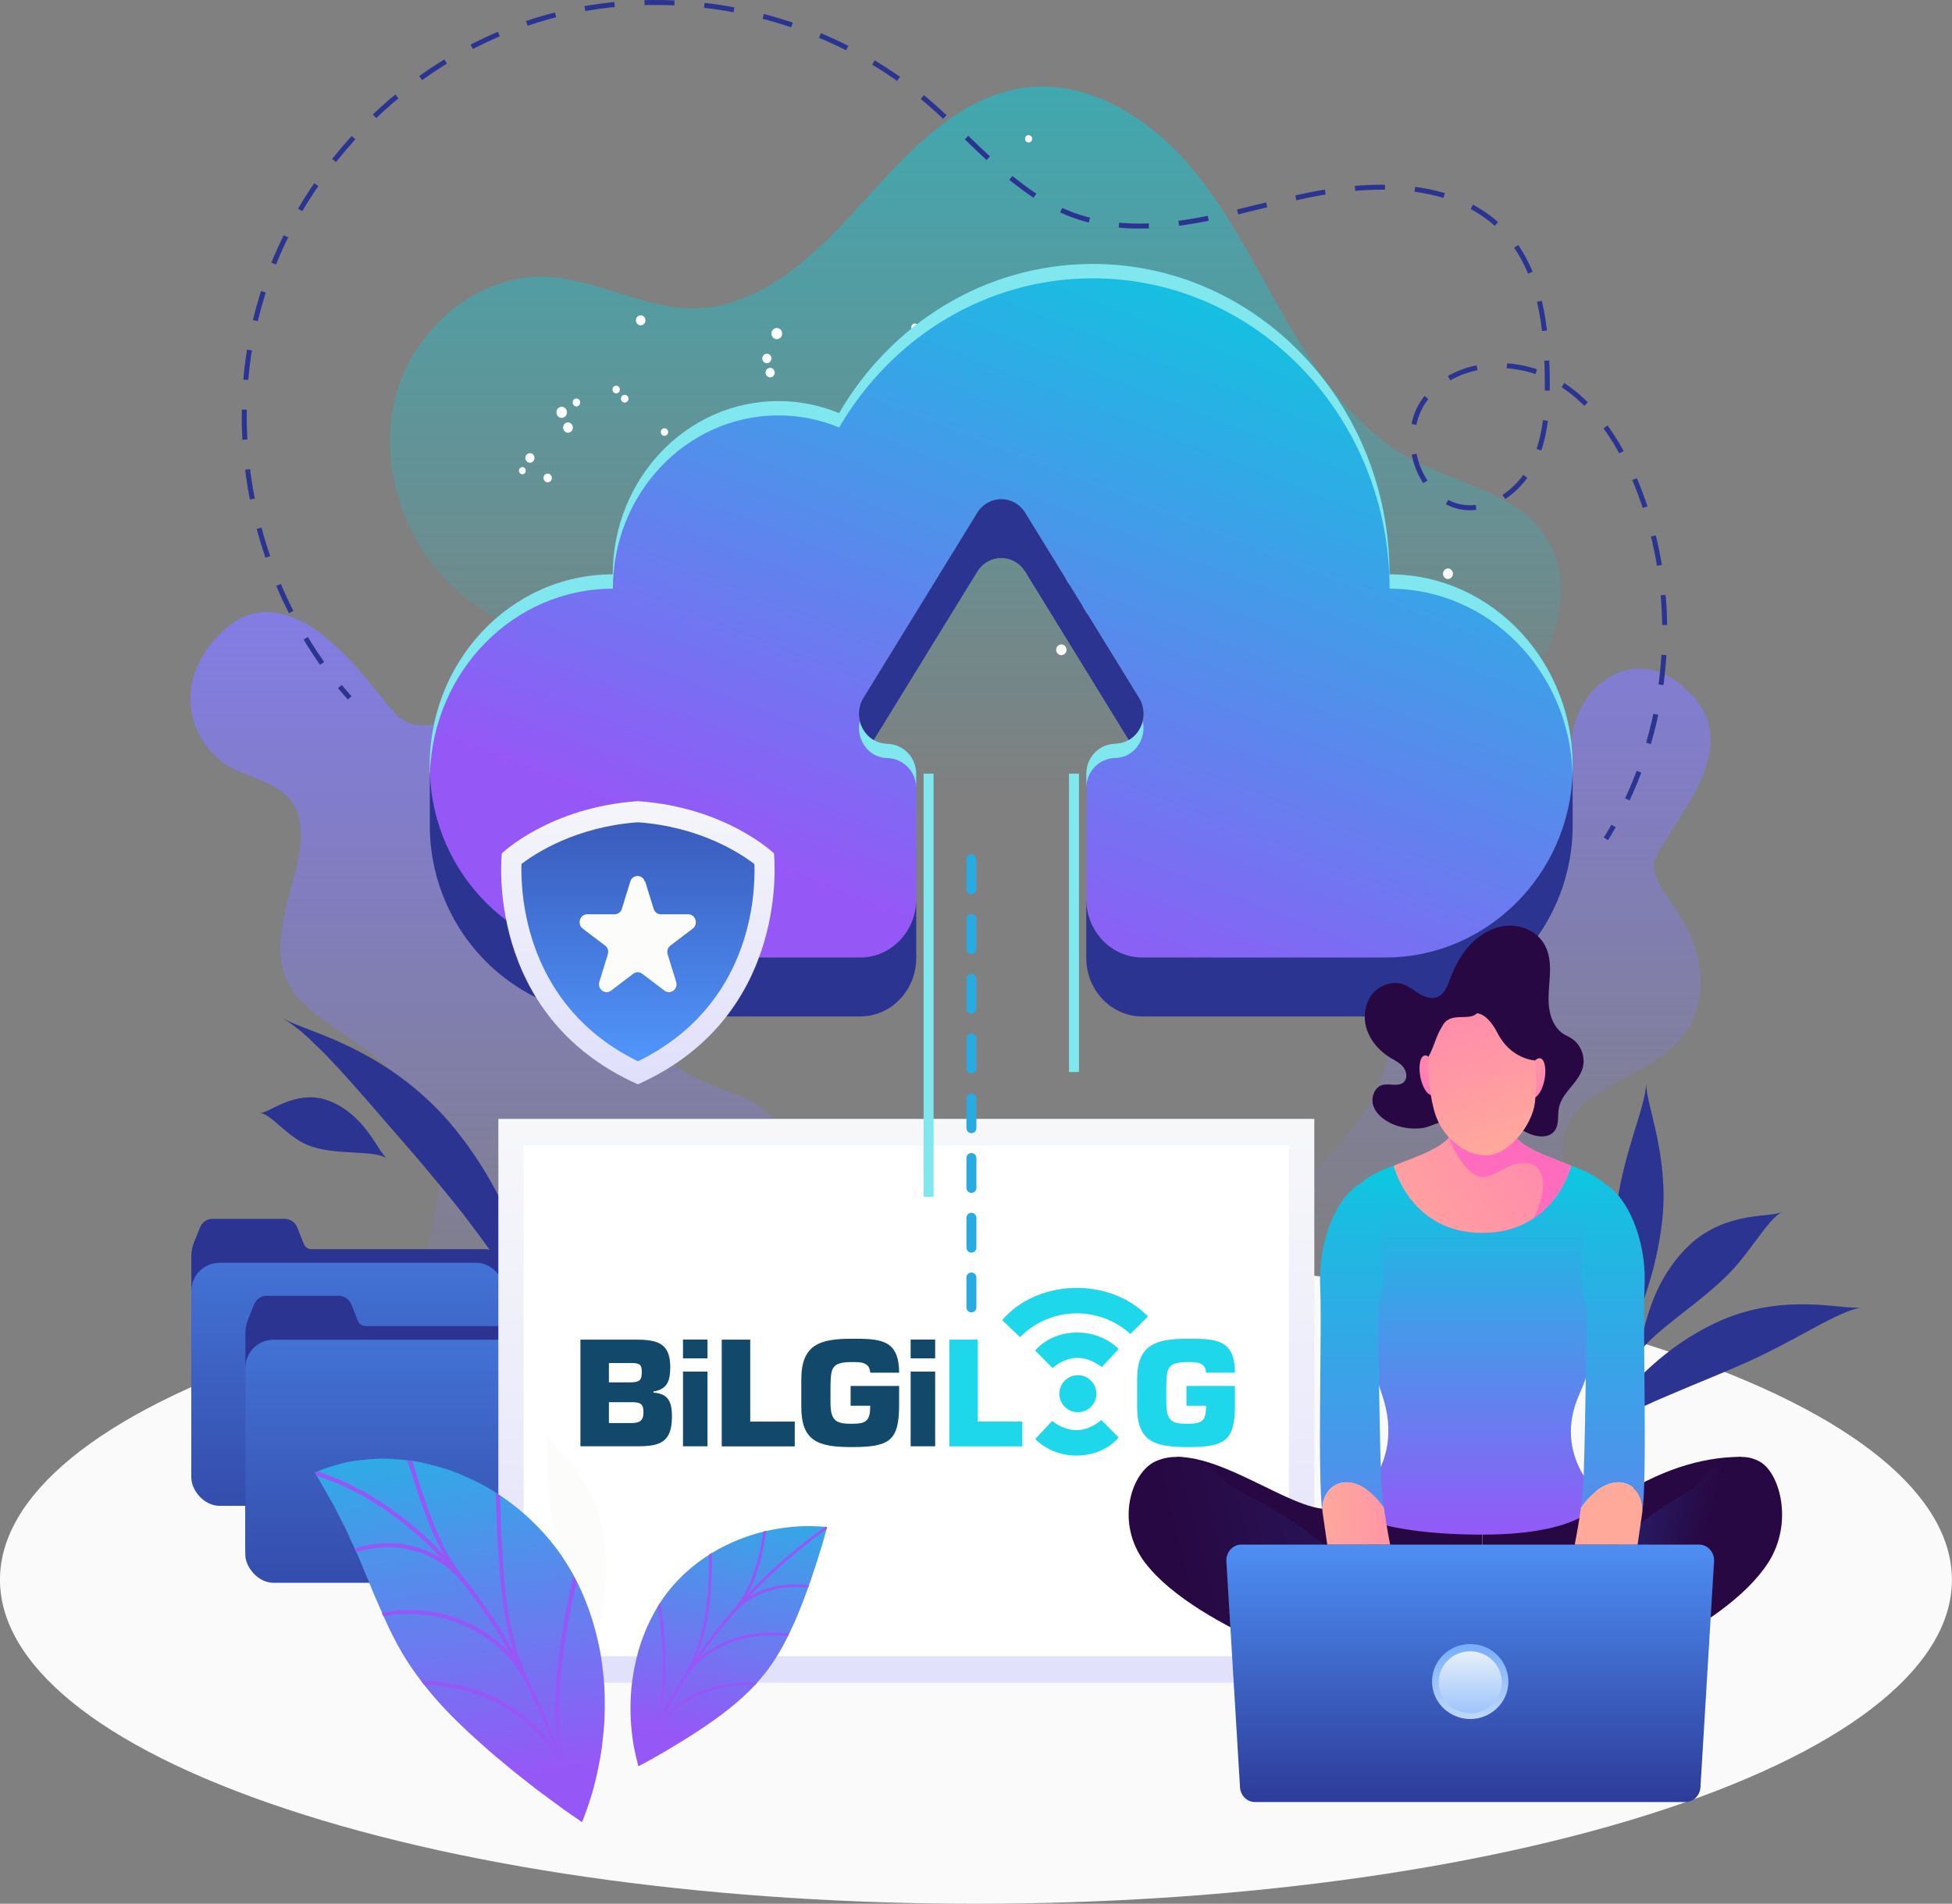 <?xml version="1.0" encoding="UTF-8"?>
<svg xmlns="http://www.w3.org/2000/svg" xmlns:xlink="http://www.w3.org/1999/xlink" viewBox="0 0 196 191.19">
  <rect x="0" y="0" width="196" height="191.19" fill="#808080" stroke="none"/>
  <defs>
    <style>
      .cls-1 {
        fill: url(#Gradiente_sem_nome_11-2);
      }

      .cls-1, .cls-2, .cls-3, .cls-4, .cls-5, .cls-6, .cls-7, .cls-8, .cls-9, .cls-10, .cls-11, .cls-12, .cls-13, .cls-14, .cls-15, .cls-16, .cls-17, .cls-18, .cls-19, .cls-20, .cls-21, .cls-22, .cls-23, .cls-24, .cls-25, .cls-26, .cls-27, .cls-28, .cls-29, .cls-30, .cls-31, .cls-32, .cls-33, .cls-34, .cls-35, .cls-36 {
        stroke-width: 0px;
      }

      .cls-2 {
        fill: url(#Gradiente_sem_nome_21-6);
      }

      .cls-3 {
        fill: #fcfdfd;
        mix-blend-mode: color-dodge;
      }

      .cls-4 {
        fill: url(#Gradiente_sem_nome_48);
      }

      .cls-5 {
        fill: url(#Gradiente_sem_nome_11-3);
      }

      .cls-6 {
        fill: #1fd7ea;
      }

      .cls-37 {
        isolation: isolate;
      }

      .cls-7 {
        fill: #fcfdfa;
      }

      .cls-8 {
        fill: url(#Gradiente_sem_nome_11-4);
      }

      .cls-9 {
        fill: url(#Gradiente_sem_nome_38-2);
      }

      .cls-10 {
        fill: url(#Gradiente_sem_nome_21-5);
      }

      .cls-11 {
        fill: url(#Gradiente_sem_nome_15);
      }

      .cls-12 {
        fill: url(#Gradiente_sem_nome_21-2);
      }

      .cls-13 {
        fill: #81e7ee;
      }

      .cls-14 {
        fill: url(#Gradiente_sem_nome_21);
      }

      .cls-15 {
        fill: url(#Gradiente_sem_nome_19);
      }

      .cls-16 {
        fill: url(#Gradiente_sem_nome_29);
      }

      .cls-17 {
        fill: #fff;
      }

      .cls-18 {
        fill: url(#Gradiente_sem_nome_38);
      }

      .cls-19 {
        fill: #12496b;
      }

      .cls-20 {
        fill: url(#Gradiente_sem_nome_19-2);
      }

      .cls-38 {
        stroke-dasharray: 0 0 3.01 3.01;
      }

      .cls-38, .cls-39, .cls-40, .cls-41 {
        fill: none;
        stroke-miterlimit: 10;
      }

      .cls-38, .cls-40 {
        stroke: #2b3491;
        stroke-width: .5px;
      }

      .cls-21 {
        fill: #fafafa;
      }

      .cls-22 {
        fill: #2b3491;
      }

      .cls-23 {
        fill: url(#Gradiente_sem_nome_11);
      }

      .cls-24 {
        fill: url(#Gradiente_sem_nome_30);
      }

      .cls-39 {
        stroke: #29abe2;
        stroke-dasharray: 0 0 3 3;
        stroke-linecap: round;
      }

      .cls-25 {
        fill: url(#Gradiente_sem_nome_21-4);
      }

      .cls-26 {
        fill: url(#Gradiente_sem_nome_8-2);
      }

      .cls-27 {
        fill: url(#Gradiente_sem_nome_29-3);
      }

      .cls-28 {
        fill: url(#Gradiente_sem_nome_8);
      }

      .cls-41 {
        stroke: #81e7ee;
      }

      .cls-29 {
        fill: url(#Gradiente_sem_nome_46);
      }

      .cls-30 {
        fill: url(#Gradiente_sem_nome_48-2);
      }

      .cls-31 {
        fill: #270842;
      }

      .cls-32 {
        fill: #9558f7;
      }

      .cls-33 {
        fill: #ff6cbd;
      }

      .cls-34 {
        fill: url(#Gradiente_sem_nome_21-3);
      }

      .cls-35 {
        fill: url(#Gradiente_sem_nome_29-2);
      }

      .cls-36 {
        fill: url(#Gradiente_sem_nome_48-3);
      }
    </style>
    <linearGradient id="Gradiente_sem_nome_46" data-name="Gradiente sem nome 46" x1="97.93" y1="79.83" x2="97.93" y2="-61.67" gradientUnits="userSpaceOnUse">
      <stop offset="0" stop-color="#03cfde" stop-opacity="0"/>
      <stop offset="1" stop-color="#03cfde"/>
    </linearGradient>
    <linearGradient id="Gradiente_sem_nome_38" data-name="Gradiente sem nome 38" x1="147.87" y1="128.11" x2="147.87" y2="33.31" gradientUnits="userSpaceOnUse">
      <stop offset="0" stop-color="#837bff" stop-opacity="0"/>
      <stop offset="1" stop-color="#837bff"/>
    </linearGradient>
    <linearGradient id="Gradiente_sem_nome_38-2" data-name="Gradiente sem nome 38" x1="50.7" y1="136.09" x2="50.7" y2="41.29" xlink:href="#Gradiente_sem_nome_38"/>
    <linearGradient id="Gradiente_sem_nome_11" data-name="Gradiente sem nome 11" x1="34.95" y1="104.28" x2="34.95" y2="167.16" gradientUnits="userSpaceOnUse">
      <stop offset="0" stop-color="#5095fb"/>
      <stop offset="1" stop-color="#2b3491"/>
    </linearGradient>
    <linearGradient id="Gradiente_sem_nome_11-2" data-name="Gradiente sem nome 11" x1="40.37" y1="112.01" x2="40.37" y2="174.89" xlink:href="#Gradiente_sem_nome_11"/>
    <linearGradient id="Gradiente_sem_nome_8" data-name="Gradiente sem nome 8" x1="91" y1="99.49" x2="91" y2="417.17" gradientUnits="userSpaceOnUse">
      <stop offset="0" stop-color="#fcfdfa"/>
      <stop offset="1" stop-color="#837bff"/>
    </linearGradient>
    <linearGradient id="Gradiente_sem_nome_48" data-name="Gradiente sem nome 48" x1="122.94" y1="20" x2="94.01" y2="93.44" gradientUnits="userSpaceOnUse">
      <stop offset="0" stop-color="#03cfde"/>
      <stop offset="1" stop-color="#9558f7"/>
    </linearGradient>
    <linearGradient id="Gradiente_sem_nome_8-2" data-name="Gradiente sem nome 8" x1="64.05" y1="70.7" x2="64.05" y2="236.37" xlink:href="#Gradiente_sem_nome_8"/>
    <linearGradient id="Gradiente_sem_nome_11-3" data-name="Gradiente sem nome 11" x1="64.06" y1="106.24" x2="64.06" y2="66.55" xlink:href="#Gradiente_sem_nome_11"/>
    <linearGradient id="Gradiente_sem_nome_15" data-name="Gradiente sem nome 15" x1="119.07" y1="160.29" x2="177.17" y2="145.95" gradientUnits="userSpaceOnUse">
      <stop offset="0" stop-color="#270842"/>
      <stop offset="1" stop-color="#2b3491"/>
    </linearGradient>
    <linearGradient id="Gradiente_sem_nome_30" data-name="Gradiente sem nome 30" x1="172.67" y1="159.6" x2="135.08" y2="150.21" gradientUnits="userSpaceOnUse">
      <stop offset=".07" stop-color="#270842"/>
      <stop offset=".24" stop-color="#281a62"/>
      <stop offset=".4" stop-color="#29287c"/>
      <stop offset=".55" stop-color="#2a318b"/>
      <stop offset=".68" stop-color="#2b3491"/>
    </linearGradient>
    <linearGradient id="Gradiente_sem_nome_29" data-name="Gradiente sem nome 29" x1="148.32" y1="153.87" x2="148.32" y2="115.63" gradientUnits="userSpaceOnUse">
      <stop offset="0" stop-color="#935af7"/>
      <stop offset="1" stop-color="#03cfde"/>
    </linearGradient>
    <linearGradient id="Gradiente_sem_nome_21" data-name="Gradiente sem nome 21" x1="172.59" y1="104.62" x2="137.14" y2="125.28" gradientUnits="userSpaceOnUse">
      <stop offset="0" stop-color="#ff6cbd"/>
      <stop offset="1" stop-color="#ffa99b"/>
    </linearGradient>
    <linearGradient id="Gradiente_sem_nome_11-4" data-name="Gradiente sem nome 11" x1="147.63" y1="153.24" x2="147.63" y2="183.03" xlink:href="#Gradiente_sem_nome_11"/>
    <linearGradient id="Gradiente_sem_nome_19" data-name="Gradiente sem nome 19" x1="1104.46" y1="1157.1" x2="1104.46" y2="1136.66" gradientTransform="translate(1253.34 1179.33) rotate(-180) scale(1 .88) skewX(.06)" gradientUnits="userSpaceOnUse">
      <stop offset="0" stop-color="#5095fb"/>
      <stop offset="1" stop-color="#fcfdfa"/>
    </linearGradient>
    <linearGradient id="Gradiente_sem_nome_19-2" data-name="Gradiente sem nome 19" x1="147.82" y1="119.68" x2="147.82" y2="102.8" gradientTransform="translate(-.31 73.49) scale(1 .88) skewX(.06)" xlink:href="#Gradiente_sem_nome_19"/>
    <linearGradient id="Gradiente_sem_nome_29-2" data-name="Gradiente sem nome 29" x1="135.75" y1="182.49" x2="135.75" y2="110.84" xlink:href="#Gradiente_sem_nome_29"/>
    <linearGradient id="Gradiente_sem_nome_21-2" data-name="Gradiente sem nome 21" x1="155.33" y1="152" x2="132.2" y2="152" xlink:href="#Gradiente_sem_nome_21"/>
    <linearGradient id="Gradiente_sem_nome_29-3" data-name="Gradiente sem nome 29" x1="161.95" y1="182.49" x2="161.95" y2="110.84" xlink:href="#Gradiente_sem_nome_29"/>
    <linearGradient id="Gradiente_sem_nome_21-3" data-name="Gradiente sem nome 21" x1="187.06" y1="152" x2="186.76" y2="152" xlink:href="#Gradiente_sem_nome_21"/>
    <linearGradient id="Gradiente_sem_nome_21-4" data-name="Gradiente sem nome 21" x1="142.47" y1="112.25" x2="145.31" y2="99.67" xlink:href="#Gradiente_sem_nome_21"/>
    <linearGradient id="Gradiente_sem_nome_21-5" data-name="Gradiente sem nome 21" x1="152.81" y1="114.68" x2="155.65" y2="102.14" xlink:href="#Gradiente_sem_nome_21"/>
    <linearGradient id="Gradiente_sem_nome_21-6" data-name="Gradiente sem nome 21" x1="141.69" y1="86.44" x2="151.2" y2="115.53" xlink:href="#Gradiente_sem_nome_21"/>
    <linearGradient id="Gradiente_sem_nome_48-2" data-name="Gradiente sem nome 48" x1="42.78" y1="131.41" x2="48.66" y2="178.45" xlink:href="#Gradiente_sem_nome_48"/>
    <linearGradient id="Gradiente_sem_nome_48-3" data-name="Gradiente sem nome 48" x1="76.62" y1="140.76" x2="71.07" y2="174.35" xlink:href="#Gradiente_sem_nome_48"/>
  </defs>
  <g class="cls-37">
    <g id="Layer_2" data-name="Layer 2">
      <g id="Layer_1-2" data-name="Layer 1">
        <g>
          <g id="freepik--Floor--inject-5">
            <path id="freepik--floor--inject-5" class="cls-21" d="m28.7,181.66c-38.27-12.72-38.27-33.29,0-46.01,38.27-12.72,100.32-12.72,138.59,0,38.27,12.72,38.27,33.3,0,46.01-38.27,12.7-100.32,12.72-138.59,0Z"/>
          </g>
          <g>
            <path class="cls-29" d="m89.71,113.84c-.93-3.92-4.76-6.28-8.43-7.54s-7.66-1.96-10.71-4.45c-4.3-3.53-5.58-9.7-6.22-15.38-.64-5.68-1.05-11.76-4.36-16.31-3.61-4.97-9.84-6.96-14.34-11.06-5.14-4.68-7.74-12.44-5.92-19.31,1.82-6.87,8.29-12.26,15.1-11.99,5.07.2,9.79,3.22,14.87,3.16,6.75-.08,12.25-5.45,16.88-10.59,4.63-5.15,9.73-10.76,16.44-11.58,6.09-.74,12.03,2.82,16.18,7.55,4.14,4.73,6.9,10.57,10.09,16.05,3.18,5.48,7.04,10.85,12.51,13.77,4.66,2.48,10.58,3.33,13.47,7.88,2.92,4.61,1.13,11.09-2.4,15.21-3.53,4.12-8.44,6.59-12.88,9.59-4.44,3-8.76,7.03-9.87,12.43-1.05,5.08.94,10.52-.45,15.51-1.73,6.23-7.95,10.67-12.22,14.95-3.4,3.41-6.74,8.11-11.06,10.28-4.07,2.05-9.49,1-13.1-1.74-5.99-4.54-2.11-10.36-3.55-16.42Z"/>
            <g>
              <path class="cls-3" d="m145.89,57.62c0,.29-.23.53-.5.53s-.5-.24-.5-.53.23-.53.5-.53.5.24.5.53Z"/>
              <ellipse class="cls-3" cx="137.47" cy="50.09" rx=".42" ry=".44"/>
              <path class="cls-3" d="m124.95,52.23c0,.19-.14.34-.32.34s-.32-.15-.32-.34.14-.34.32-.34.32.15.32.34Z"/>
              <ellipse class="cls-3" cx="118.99" cy="53.65" rx=".53" ry=".56"/>
              <path class="cls-3" d="m115.98,64.13c0,.18-.14.33-.32.33s-.32-.15-.32-.33.14-.33.32-.33.32.15.32.33Z"/>
              <path class="cls-3" d="m107.6,58.37c0,.21-.17.39-.37.39s-.37-.17-.37-.39.17-.39.37-.39.37.17.37.39Z"/>
              <path class="cls-3" d="m109.69,61.33c0,.21-.16.38-.36.38s-.36-.17-.36-.38.16-.38.36-.38.36.17.36.38Z"/>
              <path class="cls-3" d="m109.23,61.25c0,.21-.16.38-.36.38s-.36-.17-.36-.38.16-.38.36-.38.36.17.36.38Z"/>
              <path class="cls-3" d="m107.09,65.26c0,.3-.23.54-.52.54s-.52-.24-.52-.54.23-.54.52-.54.52.24.52.54Z"/>
              <ellipse class="cls-3" cx="98.69" cy="49.77" rx=".37" ry=".38"/>
              <path class="cls-3" d="m101.6,52.19c0,.2-.16.37-.35.37s-.35-.16-.35-.37.16-.37.35-.37.35.16.35.37Z"/>
              <path class="cls-3" d="m105.82,57.61c0,.27-.21.49-.47.49s-.47-.22-.47-.49.21-.49.47-.49.47.22.47.49Z"/>
              <ellipse class="cls-3" cx="105.62" cy="43.41" rx=".36" ry=".37"/>
              <ellipse class="cls-3" cx="102.51" cy="37.59" rx=".47" ry=".5"/>
              <path class="cls-3" d="m104.52,30.5c0,.28-.22.51-.49.51s-.49-.23-.49-.51.22-.51.49-.51.49.23.49.51Z"/>
              <ellipse class="cls-3" cx="100.77" cy="31.38" rx=".39" ry=".41"/>
              <path class="cls-3" d="m103.64,13.94c0,.21-.16.37-.36.37s-.36-.17-.36-.37.16-.37.36-.37.36.17.36.37Z"/>
              <path class="cls-3" d="m104.59,40.5c0,.22-.17.4-.38.4s-.38-.18-.38-.4.17-.4.38-.4.38.18.38.4Z"/>
              <path class="cls-3" d="m93.3,39.58c0,.24-.19.44-.42.44s-.42-.2-.42-.44.19-.44.42-.44.42.2.42.44Z"/>
              <path class="cls-3" d="m92.22,32.87c0,.21-.16.38-.36.38s-.36-.17-.36-.38.16-.38.36-.38.36.17.36.38Z"/>
              <path class="cls-3" d="m83.87,46.38c0,.28-.22.51-.49.51s-.49-.23-.49-.51.22-.51.49-.51.49.23.49.51Z"/>
              <path class="cls-3" d="m78.54,33.5c0,.31-.24.56-.54.56s-.54-.25-.54-.56.24-.56.54-.56.54.25.54.56Z"/>
              <path class="cls-3" d="m77.79,37.42c0,.27-.21.48-.46.48s-.46-.22-.46-.48.21-.48.46-.48.46.22.46.48Z"/>
              <path class="cls-3" d="m77.46,36c0,.27-.21.48-.46.48s-.46-.22-.46-.48.21-.48.46-.48.46.22.46.48Z"/>
              <path class="cls-3" d="m64.81,32.17c0,.28-.21.5-.48.5s-.48-.22-.48-.5.21-.5.48-.5.48.22.48.5Z"/>
              <path class="cls-3" d="m67.09,43.39c0,.21-.16.38-.37.38s-.37-.17-.37-.38.16-.38.37-.38.37.17.37.38Z"/>
              <path class="cls-3" d="m63.11,40.04c0,.22-.17.39-.38.39s-.38-.18-.38-.39.17-.39.38-.39.38.18.38.39Z"/>
              <path class="cls-3" d="m62.24,39.12c0,.22-.17.39-.37.39s-.37-.18-.37-.39.17-.39.37-.39.37.18.37.39Z"/>
              <path class="cls-3" d="m58.26,40.42c0,.22-.17.4-.38.4s-.38-.18-.38-.4.17-.4.38-.4.38.18.38.4Z"/>
              <path class="cls-3" d="m57.52,42.94c0,.29-.22.52-.49.52s-.49-.23-.49-.52.22-.52.49-.52.49.23.49.52Z"/>
              <path class="cls-3" d="m52.79,47.27c0,.2-.15.36-.34.36s-.34-.16-.34-.36.15-.36.34-.36.34.16.34.36Z"/>
              <ellipse class="cls-3" cx="53.21" cy="45.99" rx=".46" ry=".48"/>
              <ellipse class="cls-3" cx="54.99" cy="48" rx=".42" ry=".44"/>
              <path class="cls-3" d="m56.93,41.41c0,.31-.24.56-.53.56s-.53-.25-.53-.56.24-.56.53-.56.53.25.53.56Z"/>
            </g>
            <path class="cls-18" d="m149.55,82.33c4.18-.74,6-1.78,7-3.25.49-.74.73-1.6.91-2.58.09-.49.15-1.01.23-1.55.09-.54.18-1.1.29-1.69.23-1.18.76-2.36,1.51-3.37.74-1.01,1.78-1.79,2.89-2.28,2.26-.96,4.96-.55,7.54,2.24,1.3,1.39,1.82,2.87,1.85,4.34.02.74-.09,1.47-.29,2.19-.2.72-.49,1.44-.79,2.16-.63,1.44-1.5,2.8-2.32,4.04-.77,1.26-1.52,2.38-1.97,3.23-.93,1.7.4,3.31,1.76,5.35,1.39,2.06,2.8,4.55,2.58,8.2-.06.91-.26,1.7-.51,2.43-.24.73-.58,1.37-1,1.95-.83,1.15-1.98,2.03-3.16,2.84-1.2.79-2.53,1.47-3.79,2.13-1.24.67-2.36,1.36-3.24,2.12-3.53,3.05-2.44,8.42,1.54,13.04,1.99,2.32,2.46,4.15,1.89,5.77-.52,1.61-1.94,3.04-3.69,4.42-3.37,2.77-4.74,4.91-2.23,9.67.15.3.27.59.34.9.09.3.14.61.15.91.03.61-.08,1.23-.32,1.85-.47,1.24-1.46,2.47-2.68,3.6-2.49,2.24-6.34,4.15-10.31,4.32-3.97.15-8.48-1.41-12.31-4.69-.97-.82-1.85-1.74-2.66-2.76-.81-1.02-1.56-2.14-2.22-3.34-.33-.6-.65-1.23-.91-1.87-.26-.64-.5-1.31-.71-1.99-.42-1.36-.73-2.8-.91-4.29-.37-4.01.33-7.4,1.73-10.26,1.31-2.89,3.31-5.24,5.24-7.43.95-1.1,1.99-2.13,2.93-3.17.95-1.04,1.83-2.09,2.59-3.18.8-1.09,1.49-2.22,1.99-3.47.25-.63.46-1.28.62-1.97.16-.69.31-1.4.38-2.16.15-1.52.22-2.97.24-4.35.05-1.36.08-2.65.09-3.87.02-1.22.01-2.39.09-3.47.09-1.08.21-2.09.41-3.04.2-.95.48-1.83.89-2.64.41-.81.98-1.52,1.69-2.18,1.45-1.29,3.48-2.32,6.62-2.86Z"/>
            <path class="cls-9" d="m29.3,88.94c1.32-4.54,1.09-7.04-.06-8.49-.56-.74-1.33-1.26-2.23-1.71-.45-.22-.93-.44-1.44-.65-.52-.2-1.07-.4-1.63-.63-1.13-.46-2.14-1.23-2.94-2.23-.79-1-1.44-2.14-1.71-3.46-.56-2.61.17-5.81,3.38-8.64,1.61-1.41,3.27-1.83,4.94-1.6.83.12,1.67.39,2.49.79.82.39,1.64.9,2.38,1.52,1.51,1.22,2.94,2.71,4.17,4.12,1.19,1.46,2.22,2.82,3.04,3.72,1.67,1.78,3.74,1.1,6.54.62,2.77-.46,6.28-.72,10.32,2.44,1.01.79,1.88,1.62,2.56,2.53.67.91,1.2,1.87,1.62,2.85.83,1.96,1.21,3.98,1.26,6.03.07,2.03-.1,4.02-.26,5.87-.19,1.87-.41,3.62-.36,5.15.04,1.54.43,2.9.99,4.18.57,1.28,1.42,2.42,2.49,3.45.53.52,1.13,1,1.77,1.46.62.47,1.3.91,2.02,1.32,1.45.83,3.08,1.55,4.87,2.16,1.81.6,3.07,1.48,4.04,2.48.95,1.01,1.56,2.17,1.88,3.42.63,2.52.07,5.41-.81,8.21-1.91,5.67-2.29,8.58,2.23,14.17.29.35.53.73.73,1.12.19.4.34.81.45,1.24.22.86.28,1.78.21,2.72-.15,1.88-.83,3.83-2.05,5.63-2.38,3.6-6.42,6.39-10.9,6.97-4.48.59-9.82-.69-14.51-3.04-.59-.29-1.16-.61-1.73-.94-.58-.33-1.15-.67-1.71-1.03-1.11-.72-2.16-1.51-3.13-2.36-.49-.42-.94-.87-1.39-1.32-.46-.45-.91-.92-1.32-1.41-.83-.97-1.56-2.01-2.16-3.12-1.76-2.96-2.14-5.79-2.05-8.6.19-2.83.85-5.63,1.58-8.47.39-1.43.68-2.82.92-4.21.24-1.39.41-2.78.42-4.14-.03-1.34-.23-2.65-.65-3.91-.21-.63-.48-1.25-.82-1.85-.34-.6-.79-1.16-1.29-1.7-1.01-1.09-2.02-2.04-3-2.88-1.02-.82-2.03-1.53-2.96-2.19-.93-.65-1.81-1.27-2.63-1.84-.83-.57-1.58-1.12-2.21-1.72s-1.16-1.23-1.56-1.95c-.4-.72-.71-1.49-.85-2.42-.3-1.84.09-4.3,1.05-7.64Z"/>
          </g>
          <g>
            <path class="cls-22" d="m28.39,102.26c.69.41,1.67.76,2.84,1.21.59.24,1.22.49,1.9.76.69.27,1.39.63,2.15.98,3.01,1.47,6.6,3.77,9.78,7.42,1.92,2.25,3.49,4.63,4.74,6.97,1.22,2.37,2.18,4.66,2.84,6.81,1.39,4.28,1.82,7.78,2.42,9.86-.6-2.09-2.18-5.22-4.53-8.76-1.15-1.78-2.55-3.64-4.03-5.59-1.52-1.93-3.18-3.92-4.93-5.98-2.9-3.32-5.42-6.31-7.65-8.72-.57-.58-1.08-1.18-1.6-1.68-.53-.51-1.02-.98-1.47-1.41-.93-.84-1.77-1.46-2.47-1.87Z"/>
            <path class="cls-22" d="m26.11,111.76c.5.03,1.32-.56,2.46-1.01,1.13-.46,2.62-.79,4.13-.31,1.85.59,3.24,1.91,4.17,3.15.95,1.23,1.47,2.37,2.01,2.76-.54-.4-1.75-.52-3.13-.59-1.39-.09-2.93-.12-4.42-.6-1.22-.39-2.2-1.21-3.08-1.96-.87-.76-1.63-1.41-2.14-1.43Z"/>
          </g>
          <g>
            <path class="cls-22" d="m48.71,125.45h-17.44c-.34,0-.64-.21-.77-.54l-.65-1.63c-.21-.53-.71-.87-1.26-.87h-7.26c-.55,0-1.04.34-1.25.87l-.6,1.49c-.18.44-.27.92-.27,1.4v21.63c0,1.14.88,2.06,1.97,2.06h27.53c1.09,0,1.97-.92,1.97-2.06v-20.29c0-1.14-.88-2.06-1.97-2.06Z"/>
            <rect class="cls-23" x="19.21" y="126.82" width="31.47" height="24.41" rx="2.84" ry="2.84"/>
          </g>
          <g>
            <path class="cls-22" d="m54.14,133.18h-17.44c-.34,0-.64-.21-.77-.54l-.65-1.63c-.21-.53-.71-.87-1.26-.87h-7.26c-.55,0-1.04.34-1.25.87l-.6,1.49c-.18.44-.27.92-.27,1.4v21.63c0,1.14.88,2.06,1.97,2.06h27.53c1.09,0,1.97-.92,1.97-2.06v-20.29c0-1.14-.88-2.06-1.97-2.06Z"/>
            <rect class="cls-1" x="24.63" y="134.55" width="31.47" height="24.41" rx="2.84" ry="2.84"/>
          </g>
          <g>
            <g>
              <rect class="cls-28" x="50.04" y="112.37" width="81.93" height="56.62"/>
              <rect class="cls-17" x="52.58" y="115.03" width="76.84" height="51.3"/>
            </g>
            <g>
              <path class="cls-4" d="m139.53,57.69c0-17.21-13.34-31.17-29.8-31.17-10.79,0-20.24,6-25.47,14.98-1.89-.78-3.94-1.21-6.09-1.21-9.19,0-16.63,7.79-16.63,17.4-10.33,0-18.67,8.91-18.38,19.78.27,10.48,8.75,18.7,18.77,18.7h24.45c3.1,0,5.62-2.63,5.62-5.88v-12.58c0-1.68-1.32-2.97-2.93-3-2.24-.05-3.57-2.65-2.35-4.63l11.41-18.56c1.13-1.84,3.7-1.84,4.83,0l11.41,18.56c1.22,1.98-.12,4.58-2.35,4.63-1.61.03-2.93,1.32-2.93,3v12.58c0,3.25,2.52,5.88,5.62,5.88h24.45c10.02,0,18.49-8.22,18.77-18.7.28-10.87-8.06-19.78-18.38-19.78Z"/>
              <g>
                <path class="cls-13" d="m43.17,77.65c.36-10.3,8.44-18.53,18.37-18.53,0-9.61,7.45-17.4,16.63-17.4,2.15,0,4.2.43,6.09,1.21,5.23-8.98,14.68-14.98,25.47-14.98,16.46,0,29.8,13.95,29.8,31.17,9.93,0,18.02,8.23,18.37,18.53,0-.06,0-.12,0-.19.29-10.87-8.06-19.78-18.38-19.78,0-17.21-13.34-31.17-29.8-31.17-10.79,0-20.24,6-25.47,14.98-1.89-.78-3.94-1.21-6.09-1.21-9.19,0-16.63,7.79-16.63,17.4-10.33,0-18.67,8.91-18.38,19.78,0,.06,0,.12,0,.19Z"/>
                <path class="cls-13" d="m112.01,74.69c-1.61.03-2.93,1.32-2.93,3v1.43c0-1.68,1.32-2.97,2.93-3,1.9-.04,3.15-1.93,2.73-3.72-.3,1.24-1.34,2.25-2.73,2.28Z"/>
                <path class="cls-13" d="m89.06,74.69c-1.39-.03-2.43-1.04-2.73-2.28-.42,1.78.82,3.68,2.73,3.72,1.61.03,2.93,1.32,2.93,3v-1.43c0-1.68-1.32-2.97-2.93-3Z"/>
              </g>
              <g>
                <path class="cls-22" d="m157.91,77.46c-.27,10.48-8.75,18.7-18.77,18.7h-24.45c-3.1,0-5.62-2.63-5.62-5.88v5.92c0,3.25,2.52,5.88,5.62,5.88h24.45c10.02,0,18.49-8.22,18.77-18.7h0v-5.92h0Z"/>
                <path class="cls-22" d="m86.38,96.16h-24.45c-10.02,0-18.49-8.22-18.77-18.7v4.87c0,.35,0,.7,0,1.05.27,10.48,8.75,18.7,18.77,18.7h24.45c3.1,0,5.62-2.63,5.62-5.88v-5.92c0,3.25-2.52,5.88-5.62,5.88Z"/>
                <path class="cls-22" d="m114.36,70.07l-11.41-18.56c-1.13-1.84-3.7-1.84-4.83,0l-11.41,18.56c-.95,1.54-.34,3.46,1.02,4.25l10.39-16.9c1.13-1.84,3.7-1.84,4.83,0l10.39,16.9c1.37-.8,1.97-2.71,1.02-4.25Z"/>
              </g>
            </g>
            <g>
              <line class="cls-41" x1="93.24" y1="77.7" x2="93.24" y2="120.2"/>
              <line class="cls-41" x1="107.84" y1="77.7" x2="107.84" y2="107.66"/>
            </g>
            <line class="cls-39" x1="97.54" y1="131.3" x2="97.54" y2="86.1"/>
            <g id="Layer_2-2" data-name="Layer 2">
              <g id="Layer_1-2" data-name="Layer 1-2">
                <path class="cls-19" d="m58.28,134.54h5.63c2.13,0,3.39.39,3.39,2.74,0,1.36-.27,2.24-1.69,2.47v.11c1.59.1,1.86,1.06,1.86,2.4,0,2.63-1.23,2.99-3.5,2.99h-5.69v-10.71Zm2.86,4.29h2.06c1,0,1.24-.17,1.24-1.03,0-.64-.1-.89-.9-.91h-2.4v1.94Zm0,4.09h2.16c.93,0,1.31-.21,1.31-1.09s-.33-1.01-1.25-1.01h-2.22v2.1Z"/>
                <path class="cls-19" d="m71.04,136.42h-2.46v-1.89h2.46v1.89Zm0,8.83h-2.46v-7.5h2.46v7.5Z"/>
                <path class="cls-19" d="m75.33,142.77h4.47v2.49h-7.33v-10.72h2.86v8.23Z"/>
                <path class="cls-19" d="m87.38,137.86c-.06-1.08-.98-1.07-1.84-1.07-2.06,0-2.11.63-2.15,2.36v1.74c0,1.9.66,2.1,2.15,2.1s1.84-.33,1.84-1.81h-1.97v-1.99h4.87v1.87c0,3.61-.91,4.27-4.74,4.27-3.37,0-5.08-.57-5.08-4.04v-2.77c0-3.54,1.94-4.07,5.08-4.07,2.77,0,4.74.01,4.74,3.41h-2.9Z"/>
                <path class="cls-19" d="m93.9,136.42h-2.46v-1.89h2.46v1.89Zm0,8.83h-2.46v-7.5h2.46v7.5Z"/>
                <path class="cls-6" d="m98.18,142.77h4.47v2.49h-7.33v-10.72h2.86v8.23Z"/>
                <path class="cls-6" d="m121.1,137.86c-.06-1.08-.98-1.07-1.84-1.07-2.06,0-2.11.63-2.15,2.36v1.74c0,1.9.66,2.1,2.15,2.1s1.84-.33,1.84-1.81h-1.97v-1.99h4.87v1.87c0,3.61-.91,4.27-4.74,4.27-3.37,0-5.08-.57-5.08-4.04v-2.77c0-3.54,1.94-4.07,5.08-4.07,2.77,0,4.74.01,4.74,3.41h-2.9Z"/>
                <path class="cls-6" d="m112.33,135.48l-1.7,1.81c-1.67-1.24-3.32-1.24-4.95.1l-1.74-1.76c1.89-2.22,5.96-2.53,8.39-.15Z"/>
                <path class="cls-6" d="m103.94,144.53l1.7-1.82c1.67,1.24,3.32,1.24,4.95-.1l1.74,1.76c-1.89,2.22-5.97,2.55-8.39.15Z"/>
                <circle class="cls-6" cx="108.23" cy="139.97" r="1.86"/>
                <path class="cls-6" d="m102.42,134.29l-1.79-1.71c3.43-4.06,10.69-4.43,14.64-.37l-1.77,1.76c-3.18-2.88-8.08-2.74-11.08.33h0Z"/>
              </g>
            </g>
          </g>
          <g>
            <g>
              <path class="cls-26" d="m64.05,108.9c15.52-6.94,13.66-23.2,13.66-23.2,0,0-4.82-4.64-13.66-5.24-8.84.6-13.66,5.24-13.66,5.24,0,0-1.87,16.27,13.66,23.2Z"/>
              <path class="cls-5" d="m64.05,106.58c-11.28-5.53-11.78-16.7-11.69-19.81,1.44-1.1,5.49-3.74,11.69-4.19,6.21.45,10.26,3.09,11.7,4.2.11,3.14-.33,14.24-11.7,19.81Z"/>
            </g>
            <path class="cls-7" d="m64.78,88.52l.85,2.75c.1.33.39.55.72.55h2.76c.74,0,1.04.98.45,1.44l-2.24,1.7c-.27.2-.38.56-.28.89l.85,2.75c.23.73-.57,1.34-1.17.89l-2.24-1.7c-.27-.2-.63-.2-.89,0l-2.24,1.7c-.59.45-1.4-.16-1.17-.89l.85-2.75c.1-.33,0-.69-.28-.89l-2.24-1.7c-.59-.45-.29-1.44.45-1.44h2.76c.33,0,.62-.22.72-.55l.85-2.75c.23-.73,1.22-.73,1.44,0Z"/>
          </g>
          <g>
            <path class="cls-22" d="m187,131.29c-1.14.15-2.86.98-4.93,2.11-2.09,1.12-4.52,2.49-7.38,3.72-1.75.77-3.44,1.46-5.04,2.12-1.59.68-3.12,1.3-4.48,1.94-2.75,1.25-4.93,2.46-6.04,3.53,1.11-1.06,2.49-3.19,4.69-5.55,1.09-1.19,2.39-2.39,3.9-3.55,1.52-1.14,3.25-2.2,5.17-3.04,3.17-1.36,6.23-1.63,8.67-1.57,2.45.04,4.31.45,5.44.3Z"/>
            <path class="cls-22" d="m165.29,108.8c0,1.14.58,2.92,1.07,5.27.49,2.34.9,5.27.54,8.55-.45,4.01-1.62,7.54-2.79,10.37-1.16,2.83-2.3,4.97-2.67,6.41.36-1.44.36-3.9.36-6.91,0-3.02-.01-6.59.41-10.43.34-3.14,1.11-5.84,1.79-8.09.69-2.24,1.28-4.02,1.28-5.16Z"/>
            <path class="cls-22" d="m178.94,121.72c-.7.33-1.55,1.4-2.52,2.72-.99,1.32-2.08,2.85-3.58,4.21-1.82,1.68-3.71,3.04-5.3,4.34-1.59,1.28-2.85,2.48-3.3,3.42.45-.93.65-2.69,1.38-4.84.7-2.13,1.96-4.64,4.12-6.63,1.77-1.61,3.82-2.32,5.49-2.63,1.68-.33,3.02-.26,3.71-.6Z"/>
          </g>
          <g>
            <path class="cls-31" d="m133.27,151.55c-3.64,0-10.12-5.24-15.1-5.24v10.63l30.68,11.94v-16.19l-15.58-1.13Z"/>
            <path class="cls-11" d="m115,156.97c5.15,6.76,21.23,11.89,24.24,12.48,3.01.59,3.48-4.34,3.48-4.34-11.56-13.97-17.89-14.42-19.57-16.23-2.1-2.27-4.81-3.21-7.18-2.09s-4.05,6.15-.97,10.19Z"/>
            <path class="cls-31" d="m162.38,150.4c4.11-2.61,8.24-4.09,12.46-4.09v10.63l-25.98,11.94v-16.19l13.53-2.29Z"/>
            <path class="cls-24" d="m177.52,156.97c-4.36,6.76-17.98,11.89-20.53,12.48-2.55.59-2.94-4.34-2.94-4.34,9.79-13.97,15.15-14.42,16.57-16.23,1.78-2.27,4.07-3.21,6.08-2.09s3.43,6.15.82,10.19Z"/>
            <path class="cls-16" d="m157.76,117.08c2.97,1,3.87,2.31,3.87,2.31,0,0,.31,13.2-3.04,20.62-2.84,6.3,2.27,10.39,2.27,10.39,0,0-1.09,3.72-12.02,3.72s-13.84-2.57-13.84-2.57c0,0,6.44-3.76,3.75-11.54-2.6-7.53-2.69-20.62-2.69-20.62,0,0,.9-1.31,3.87-2.31h17.82Z"/>
            <g>
              <path class="cls-14" d="m151.82,113.27c0,1.81,3.92,2.93,5.94,3.81,0,0-1.64,6.74-8.91,6.74s-8.91-6.74-8.91-6.74c2.02-.87,5.94-2,5.94-3.81h5.94Z"/>
              <path class="cls-33" d="m157.76,117.08c-2.02-.87-5.94-2-5.94-3.81h-5.94c0,.35-.15.67-.4.97,1.17,2.97,2.63,3.98,3.37,3.98,1.42,0,2.75-1.7,4.62-1.4,1.61.25,2.06,2.59.51,5.54,2.97-1.98,3.78-5.28,3.78-5.28Z"/>
            </g>
            <g>
              <path class="cls-8" d="m169.23,180.98h-43.21c-.8,0-1.46-.65-1.51-1.48l-1.37-22.7c-.05-.91.63-1.68,1.51-1.68h45.95c.87,0,1.56.77,1.51,1.68l-1.37,22.7c-.05.83-.71,1.48-1.51,1.48Z"/>
              <g>
                <path class="cls-15" d="m143.8,169.1c-.13-2.14,1.58-3.99,3.82-3.99s3.96,1.85,3.83,3.99c-.12,2.01-1.83,3.54-3.82,3.54s-3.71-1.53-3.83-3.54Z"/>
                <path class="cls-20" d="m150.79,169.1c-.08,1.67-1.5,2.96-3.16,2.96s-3.08-1.29-3.17-2.96c-.09-1.76,1.32-3.26,3.16-3.26s3.26,1.5,3.17,3.26Z"/>
              </g>
            </g>
            <g>
              <path class="cls-35" d="m138.95,151.39c-.08-.57-.15-1.14-.2-1.66-.2-2.22-.39-18.34-.39-18.34,1.39-3.67-.17-13.41-1.88-12.45-2.05,1.15-4.14,5.35-3.92,10.22.2,4.34-.3,19.21.23,22.73-.26-2.91,3.08-4.79,6.15-.5Z"/>
              <path class="cls-12" d="m132.8,151.89c.21,1.4.47,3.23.47,3.23h6.31s-.37-1.86-.63-3.73c-3.07-4.29-6.41-2.41-6.15.5Z"/>
            </g>
            <g>
              <path class="cls-27" d="m158.74,151.39c.08-.57.15-1.14.2-1.66.2-2.22.39-18.34.39-18.34-1.39-3.67.17-13.41,1.88-12.45,2.05,1.15,4.14,5.35,3.92,10.22-.2,4.34.3,19.21-.23,22.73.26-2.91-3.08-4.79-6.15-.5Z"/>
              <path class="cls-34" d="m164.9,151.89c-.21,1.4-.47,3.23-.47,3.23h-6.31s.37-1.86.63-3.73c3.07-4.29,6.41-2.41,6.15.5Z"/>
            </g>
            <g>
              <path class="cls-31" d="m139.55,112.75c-.73-.37-1.42-.94-1.67-1.74-.24-.79.13-1.81.91-2.04.73-.21,1.65.23,2.18-.31.39-.39.27-1.08-.08-1.51-.35-.43-.86-.67-1.33-.95-1.03-.64-1.9-1.6-2.3-2.76-.4-1.16-.27-2.53.46-3.51.73-.98,2.09-1.48,3.23-1.06.59.22,1.07.64,1.61.96.54.32,1.2.54,1.78.3.71-.29,1.01-1.13,1.28-1.85.5-1.34,1.2-2.62,2.21-3.62,1.01-.99,2.36-1.68,3.77-1.7,1.41-.01,2.85.71,3.52,1.97.5.92.56,2.02.5,3.08s-.21,2.11-.08,3.15c.12,1.05.57,2.12,1.45,2.68.25.16.53.27.78.43.96.6,1.45,1.87,1.15,2.97-.42,1.52-2.08,2.46-2.39,4.01-.15.78.04,1.67-.42,2.3-.57.78-1.76.67-2.64.27-.87-.4-1.7-1.02-2.66-1.02-1.11,0-2.07.81-3.2.62-.75-.12-1.33-.75-2.07-.82-.91-.1-1.9.61-2.84.71-1.08.11-2.2-.07-3.18-.56Z"/>
              <path class="cls-25" d="m144.26,107.86c.2,1.1,0,2.04-.46,2.11-.45.07-.99-.77-1.19-1.86-.2-1.1,0-2.04.46-2.11.45-.07.99.77,1.19,1.86Z"/>
              <path class="cls-10" d="m153.44,108.14c-.2,1.1,0,2.04.46,2.11.45.07.99-.77,1.19-1.86.2-1.1,0-2.04-.46-2.11s-.99.77-1.19,1.86Z"/>
              <path class="cls-2" d="m148.3,101.77c-.8.79-2.59-.15-3.39,1.13-.8,1.28-.8,1.97-1.46,3.2,0,0-.19,2.71.56,5.46.75,2.76,3.2,4.48,5.17,4.48,2.28,0,4.66-3,4.94-5.31.28-2.31,0-4.23,0-4.23,0,0-2.4-.1-3.76-2.76-1.06-2.06-2.07-1.97-2.07-1.97Z"/>
            </g>
          </g>
          <path class="cls-7" d="m54.63,143.73c.34.78,1.42,1.73,2.58,3.15,1.16,1.41,2.42,3.32,3.05,5.77.76,3,.66,5.91.33,8.25-.32,2.35-.83,4.16-.79,5.28-.04-1.12-.71-2.88-1.55-4.98-.83-2.11-1.85-4.54-2.54-7.28-.58-2.23-.65-4.34-.69-6.15-.03-1.8-.04-3.27-.38-4.05Z"/>
          <g>
            <g>
              <path class="cls-30" d="m56.46,156.36c2.07,3.02,3.21,6.39,3.81,9.55.27,1.59.44,3.13.45,4.6.01.73.01,1.44-.02,2.13-.04.69-.1,1.36-.17,1.99-.12,1.27-.35,2.43-.57,3.45-.22,1.02-.46,1.91-.7,2.63-.46,1.45-.81,2.27-.81,2.27,0,0-.75-.47-1.93-1.32-.59-.43-1.29-.95-2.07-1.52-.78-.58-1.61-1.25-2.52-1.96-.45-.36-.9-.73-1.36-1.12-.46-.38-.94-.77-1.41-1.18-.92-.83-1.89-1.66-2.8-2.56-1.86-1.76-3.56-3.68-4.98-5.75-1.43-2.06-2.44-4.23-3.37-6.41-.23-.54-.47-1.05-.69-1.6l-.32-.82c-.11-.26-.23-.52-.34-.77-.22-.52-.44-1.05-.65-1.58-.23-.5-.46-1-.68-1.48-.23-.48-.43-1-.66-1.45-.23-.45-.45-.89-.67-1.3-.22-.43-.42-.84-.62-1.22-.21-.36-.41-.69-.58-1-.73-1.27-1.18-2.06-1.18-2.06,0,0,.76-.36,2.21-.77.36-.1.77-.21,1.22-.31.44-.07.92-.13,1.44-.19.52-.05,1.09-.1,1.69-.12.6-.03,1.21.04,1.87.08.65.06,1.35.13,2.06.26.69.15,1.4.33,2.14.54.37.11.75.22,1.12.35.36.14.73.29,1.09.45.73.32,1.5.66,2.24,1.08,2.93,1.64,5.7,4.08,7.77,7.1Z"/>
              <path class="cls-32" d="m50.24,150.23l-.47-.31c.01.8.08,1.83.12,3.02.03,1.21.11,2.54.22,3.94.17,2.86.55,5.9,1.41,8.89-1.41-2.55-3.08-4.95-4.88-7.22-.38-.45-.72-.93-1.02-1.42-.3-.5-.62-.96-.88-1.47-.27-.5-.51-1.02-.72-1.54-.24-.5-.46-1.01-.66-1.53-.2-.52-.39-1.04-.55-1.57-.19-.5-.37-1-.53-1.49-.34-.97-.58-1.98-.87-2.79-.17-.02-.33-.04-.5-.06.46,1.28.89,2.96,1.51,4.54.56,1.67,1.27,3.31,2.12,4.93-1.73-1.91-3.73-3.54-5.82-5l-1.62-1.02c-.26-.18-.55-.33-.83-.46l-.85-.43c-1.12-.62-2.33-1.01-3.51-1.47-.19.08-.29.12-.29.12h0s.06.11.16.29c1.16.46,2.36.83,3.45,1.44l.84.42c.28.13.56.28.82.46l1.6,1c2.06,1.44,4.04,3.05,5.75,4.94-1.48-.95-3.17-1.34-4.65-1.46-1.55-.02-2.87.14-3.98.55l.16.35c.7-.25,1.46-.36,2.34-.45.44-.04.89-.06,1.37-.05.46.04.93.1,1.41.2s.97.22,1.47.39c.47.19.95.42,1.41.69.46.27.94.55,1.35.93.42.37.82.78,1.2,1.23,1.78,2.25,3.44,4.62,4.84,7.16-2.03-2.26-4.75-3.46-7.09-3.99-1.2-.24-2.33-.3-3.29-.3-.97.02-1.82.17-2.44.29l.16.35c.38-.07.83-.14,1.34-.2.5-.04,1.04-.05,1.64-.03.6.02,1.24.08,1.92.18.66.13,1.34.3,2.04.53,2.79.93,5.76,2.98,7.4,6.32.51,1.05,1.01,2.11,1.49,3.17.44,1.08.94,2.14,1.34,3.25-2.16-3.16-5.36-5.02-8.04-5.88-2.71-.86-4.85-.87-5.34-.84l.3.37c1.01.03,3.79.18,6.78,1.6,2.96,1.39,6.14,4.07,7.53,8.13.46,1.27.84,2.57,1.24,3.86.18.11.27.18.27.18,0,0,.04-.11.12-.31-.41-1.3-.79-2.6-1.25-3.87-1.38-4.03-1.24-8.19-.81-11.88.44-3.66,1.13-6.82,1.45-8.02l-.33-.6c-.12.53-.76,3.04-1.22,6.22-.48,3.21-.91,7.08-.34,10.89-.4-1.11-.9-2.17-1.35-3.26-.48-1.07-.99-2.13-1.49-3.19-1.64-3.33-2.23-6.87-2.55-10.25-.08-.84-.14-1.67-.17-2.48-.06-.79-.11-1.56-.14-2.29-.02-.73-.04-1.41-.06-2.04-.03-.62-.05-1.18-.06-1.66Z"/>
            </g>
            <g>
              <path class="cls-36" d="m76.76,168.11c-1.13,1.44-2.45,2.65-3.84,3.72-1.36,1.08-2.81,2.01-4.1,2.83-.64.39-1.26.76-1.83,1.11-.56.32-1.06.61-1.49.86-.85.48-1.39.74-1.39.74,0,0-.18-.57-.39-1.59-.11-.51-.21-1.12-.28-1.83-.08-.7-.14-1.51-.13-2.37-.02-1.74.22-3.74.8-5.81.6-2.05,1.57-4.15,3.01-5.98,1.44-1.82,3.23-3.22,5.04-4.22,1.83-.99,3.67-1.61,5.3-1.92.81-.17,1.57-.26,2.25-.32.67-.06,1.27-.07,1.77-.06.99.02,1.56.1,1.56.1,0,0-.14.6-.43,1.57-.15.49-.33,1.06-.52,1.7-.22.65-.45,1.36-.69,2.09-.53,1.48-1.12,3.14-1.88,4.74-.74,1.63-1.62,3.21-2.76,4.65Z"/>
              <path class="cls-32" d="m79.11,164.33l.13-.26c-.45-.06-1.03-.11-1.72-.12-.68,0-1.45.06-2.29.2-1.64.31-3.5,1-5.02,2.37,1.11-1.6,2.32-3.13,3.6-4.59.52-.6,1.12-1.08,1.75-1.44.62-.38,1.3-.62,1.96-.8.65-.18,1.31-.26,1.93-.29.61-.03,1.18,0,1.69.06l.1-.27c-1.6-.21-3.94-.11-5.99,1.15,2.36-2.52,4.97-4.77,7.75-6.77.03-.14.05-.22.05-.22h0s-.08,0-.21-.02c-2.79,2.01-5.42,4.27-7.79,6.8,1.17-2.14,1.64-4.61,1.89-6.39l-.3.07c-.08.55-.18,1.2-.32,1.86-.14.66-.33,1.35-.55,2.06-.23.7-.52,1.39-.87,2.07-.36.67-.79,1.32-1.31,1.92-1.28,1.47-2.5,3-3.61,4.61.77-1.94,1.15-3.98,1.33-5.85.1-.92.14-1.8.16-2.58.03-.77.02-1.44.01-1.96l-.29.19c.02,1.25,0,3.31-.3,5.53-.32,2.22-.92,4.58-2.26,6.69-.43.66-.83,1.35-1.24,2.02-.38.69-.79,1.37-1.14,2.08.67-2.52.67-5.14.54-7.31-.12-2.15-.43-3.83-.5-4.18l-.24.37c.15.81.47,2.93.52,5.41.04,2.5-.18,5.3-1.4,7.9-.4.82-.75,1.67-1.11,2.51.04.14.06.21.06.21,0,0,.07-.04.2-.1.36-.83.71-1.68,1.11-2.49,1.23-2.61,3.56-4.14,5.65-4.86,2.11-.74,4.01-.71,4.72-.68l.24-.25c-.33-.03-1.81-.13-3.7.28-1.87.42-4.15,1.4-5.84,3.35.35-.71.76-1.38,1.14-2.07.41-.67.81-1.35,1.23-2.01,1.34-2.11,3.43-3.31,5.38-3.85,1.95-.56,3.78-.49,4.86-.35Z"/>
            </g>
          </g>
          <g>
            <path class="cls-40" d="m161.25,84.24c.27-.42.52-.85.77-1.29"/>
            <path class="cls-38" d="m163.4,80.28c4.63-9.85,5.03-21.68.89-31.77-1.79-4.35-4.56-8.55-8.75-10.64-4.19-2.09-9.97-1.4-12.62,2.47-2.65,3.88-.17,10.49,4.5,10.65,2.85.1,5.41-2.05,6.63-4.65,1.22-2.6,1.34-5.56,1.31-8.43-.06-5.09-.7-10.57-4.06-14.37-5.03-5.68-13.91-5.35-21.28-3.65-7.37,1.71-15.16,4.32-22.27,1.71-5.88-2.16-9.95-7.44-14.73-11.51C82.41,1.06,67.13-2.09,53.84,2.04c-13.29,4.12-24.16,15.38-27.87,28.87-3.45,12.52-.62,26.59,7.23,36.88"/>
            <path class="cls-40" d="m34.13,68.95c.32.39.64.76.98,1.14"/>
          </g>
        </g>
      </g>
    </g>
  </g>
</svg>